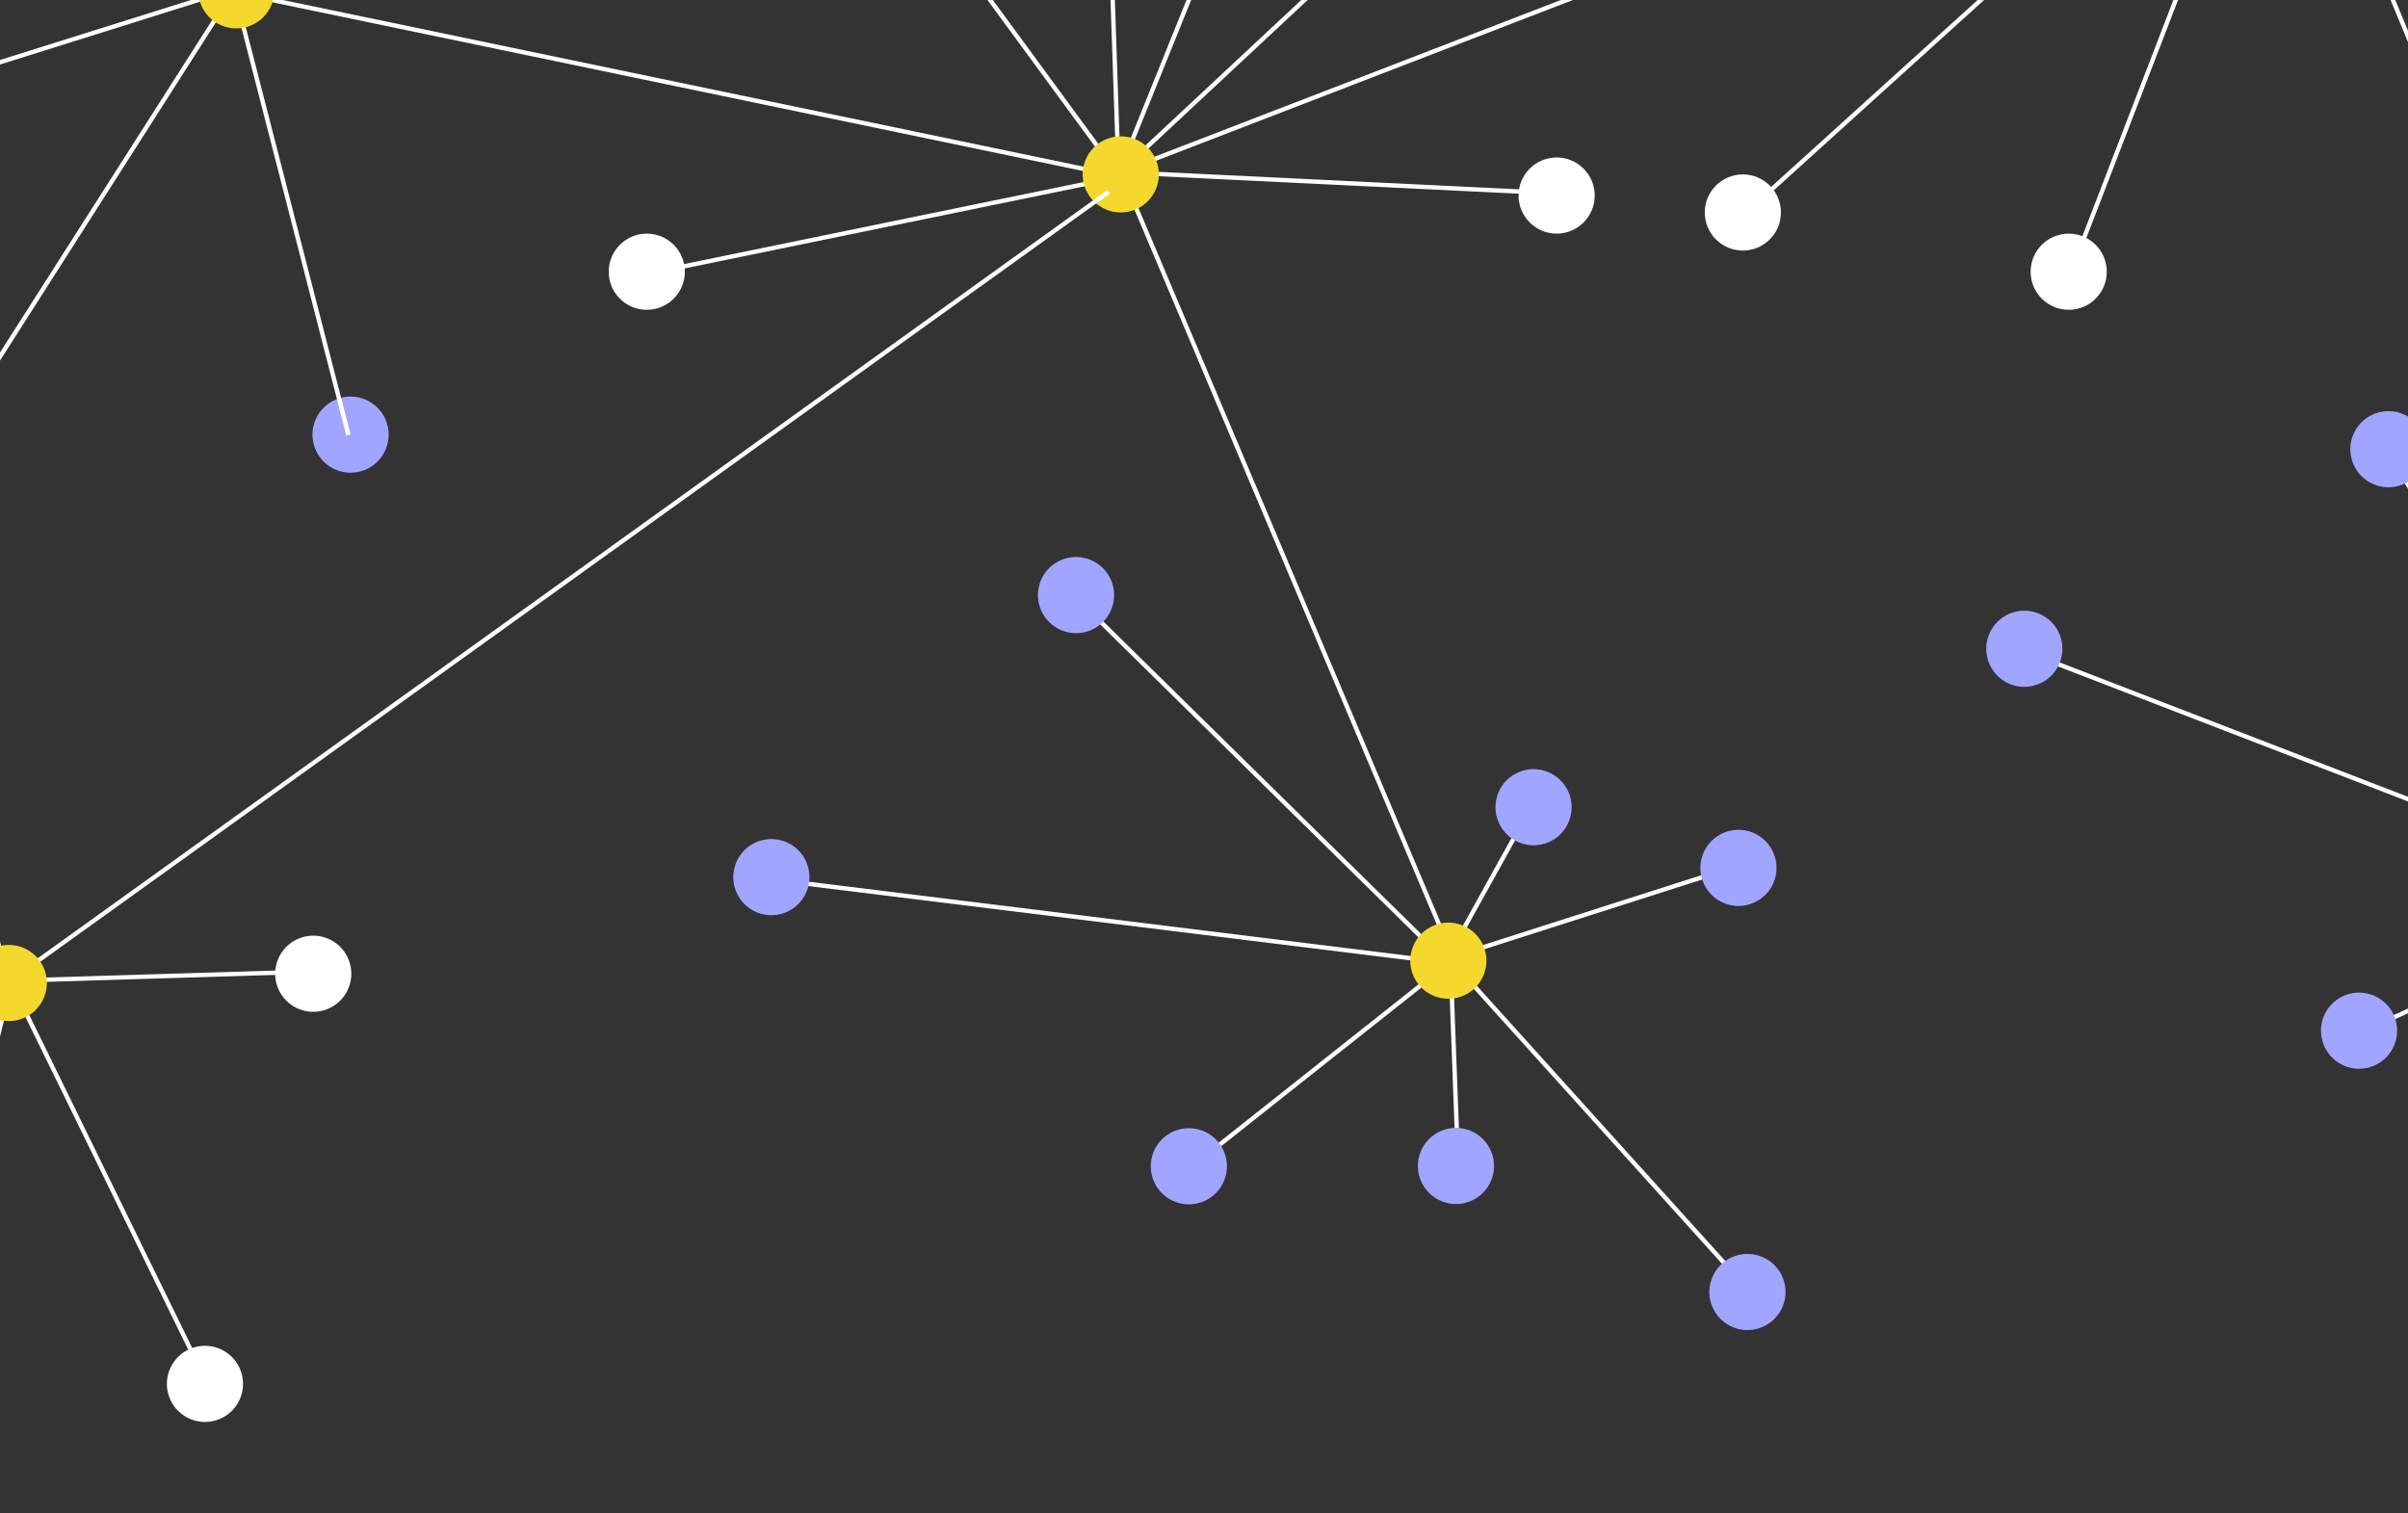 <svg xmlns="http://www.w3.org/2000/svg" width="315" height="198" viewBox="0 0 315 198" fill="none"><rect x="0" y="0" width="315" height="198" fill="#333333" stroke="none"/><line x1="146.553" y1="23.095" x2="30.853" y2="-0.986" stroke="white" stroke-width="0.569"></line><line x1="146.509" y1="22.551" x2="297.915" y2="-35.852" stroke="white" stroke-width="0.569"></line><path d="M146.739 22.766L188.562 121.687" stroke="white" stroke-width="0.569"></path><circle cx="45.858" cy="56.862" r="4.982" fill="#A2A5FF"></circle><line x1="-26.47" y1="16.455" x2="30.826" y2="-1.536" stroke="white" stroke-width="0.569"></line><line x1="-6.419" y1="56.708" x2="30.671" y2="-1.418" stroke="white" stroke-width="0.569"></line><line x1="45.583" y1="56.932" x2="30.636" y2="-1.194" stroke="white" stroke-width="0.569"></line><circle cx="30.911" cy="-1.265" r="4.982" fill="#F5D82E"></circle><line x1="146.668" y1="23.095" x2="84.666" y2="35.828" stroke="white" stroke-width="0.569"></line><line x1="146.382" y1="22.985" x2="106.8" y2="-30.99" stroke="white" stroke-width="0.569"></line><line x1="146.327" y1="22.826" x2="142.728" y2="-83.74" stroke="white" stroke-width="0.569"></line><line x1="146.347" y1="22.71" x2="193.402" y2="-93.82" stroke="white" stroke-width="0.569"></line><line x1="146.417" y1="22.608" x2="175.48" y2="-4.517" stroke="white" stroke-width="0.569"></line><line x1="146.625" y1="22.532" x2="203.644" y2="25.3" stroke="white" stroke-width="0.569"></line><circle cx="146.611" cy="22.816" r="4.982" fill="#F5D82E"></circle><circle cx="84.609" cy="35.549" r="4.982" fill="white"></circle><circle cx="203.63" cy="25.584" r="4.982" fill="white"></circle><line x1="189.266" y1="125.89" x2="140.481" y2="77.913" stroke="white" stroke-width="0.569"></line><line x1="189.431" y1="125.97" x2="100.869" y2="115.037" stroke="white" stroke-width="0.569"></line><line x1="189.642" y1="125.911" x2="155.694" y2="152.806" stroke="white" stroke-width="0.569"></line><line x1="189.75" y1="125.677" x2="190.745" y2="152.531" stroke="white" stroke-width="0.569"></line><line x1="189.677" y1="125.497" x2="228.8" y2="168.841" stroke="white" stroke-width="0.569"></line><line x1="189.379" y1="125.417" x2="227.329" y2="113.275" stroke="white" stroke-width="0.569"></line><line x1="189.217" y1="125.55" x2="200.362" y2="105.468" stroke="white" stroke-width="0.569"></line><circle cx="189.465" cy="125.688" r="4.982" transform="rotate(16.5 189.465 125.688)" fill="#F5D82E"></circle><circle cx="200.61" cy="105.606" r="4.982" transform="rotate(16.5 200.61 105.606)" fill="#A2A5FF"></circle><circle cx="227.415" cy="113.546" r="4.982" transform="rotate(16.5 227.415 113.546)" fill="#A2A5FF"></circle><circle cx="228.589" cy="169.032" r="4.982" transform="rotate(16.5 228.589 169.032)" fill="#A2A5FF"></circle><circle cx="190.46" cy="152.541" r="4.982" transform="rotate(16.5 190.46 152.541)" fill="#A2A5FF"></circle><circle cx="155.517" cy="152.583" r="4.982" transform="rotate(16.5 155.517 152.583)" fill="#A2A5FF"></circle><circle cx="100.904" cy="114.755" r="4.982" transform="rotate(16.5 100.904 114.755)" fill="#A2A5FF"></circle><circle cx="140.759" cy="77.855" r="4.982" transform="rotate(16.5 140.759 77.855)" fill="#A2A5FF"></circle><line x1="347.82" y1="117.152" x2="312.154" y2="58.758" stroke="white" stroke-width="0.569"></line><line x1="347.96" y1="117.269" x2="264.708" y2="85.144" stroke="white" stroke-width="0.569"></line><line x1="348.179" y1="117.263" x2="308.714" y2="135.103" stroke="white" stroke-width="0.569"></line><circle cx="308.596" cy="134.844" r="4.982" transform="rotate(30.562 308.596 134.844)" fill="#A2A5FF"></circle><circle cx="264.811" cy="84.879" r="4.982" transform="rotate(30.562 264.811 84.879)" fill="#A2A5FF"></circle><circle cx="312.438" cy="58.77" r="4.982" transform="rotate(30.562 312.438 58.77)" fill="#A2A5FF"></circle><path d="M1.022 128.655L-8.255 89.817" stroke="white" stroke-width="0.569"></path><line x1="1.04" y1="128.866" x2="-81.078" y2="93.946" stroke="white" stroke-width="0.569"></line><line x1="1.259" y1="128.867" x2="-38.787" y2="145.364" stroke="white" stroke-width="0.569"></line><line x1="1.427" y1="128.673" x2="-5.019" y2="154.76" stroke="white" stroke-width="0.569"></line><line x1="1.406" y1="128.479" x2="27.067" y2="180.928" stroke="white" stroke-width="0.569"></line><line x1="1.142" y1="128.32" x2="40.969" y2="127.109" stroke="white" stroke-width="0.569"></line><path d="M1.053 128.506L145.014 25.104" stroke="white" stroke-width="0.569"></path><circle cx="1.151" cy="128.605" r="4.982" transform="rotate(32.5 1.151 128.605)" fill="#F5D82E"></circle><circle cx="40.977" cy="127.393" r="4.982" transform="rotate(32.5 40.977 127.393)" fill="white"></circle><circle cx="26.812" cy="181.053" r="4.982" transform="rotate(32.5 26.812 181.053)" fill="white"></circle><circle cx="227.989" cy="27.799" r="4.982" fill="white"></circle><circle cx="270.616" cy="35.549" r="4.982" fill="white"></circle><line x1="298.209" y1="-35.376" x2="228.181" y2="28.01" stroke="white" stroke-width="0.569"></line><line x1="298.284" y1="-35.485" x2="270.881" y2="35.651" stroke="white" stroke-width="0.569"></line><line x1="298.281" y1="-35.696" x2="331.22" y2="44.021" stroke="white" stroke-width="0.569"></line></svg>